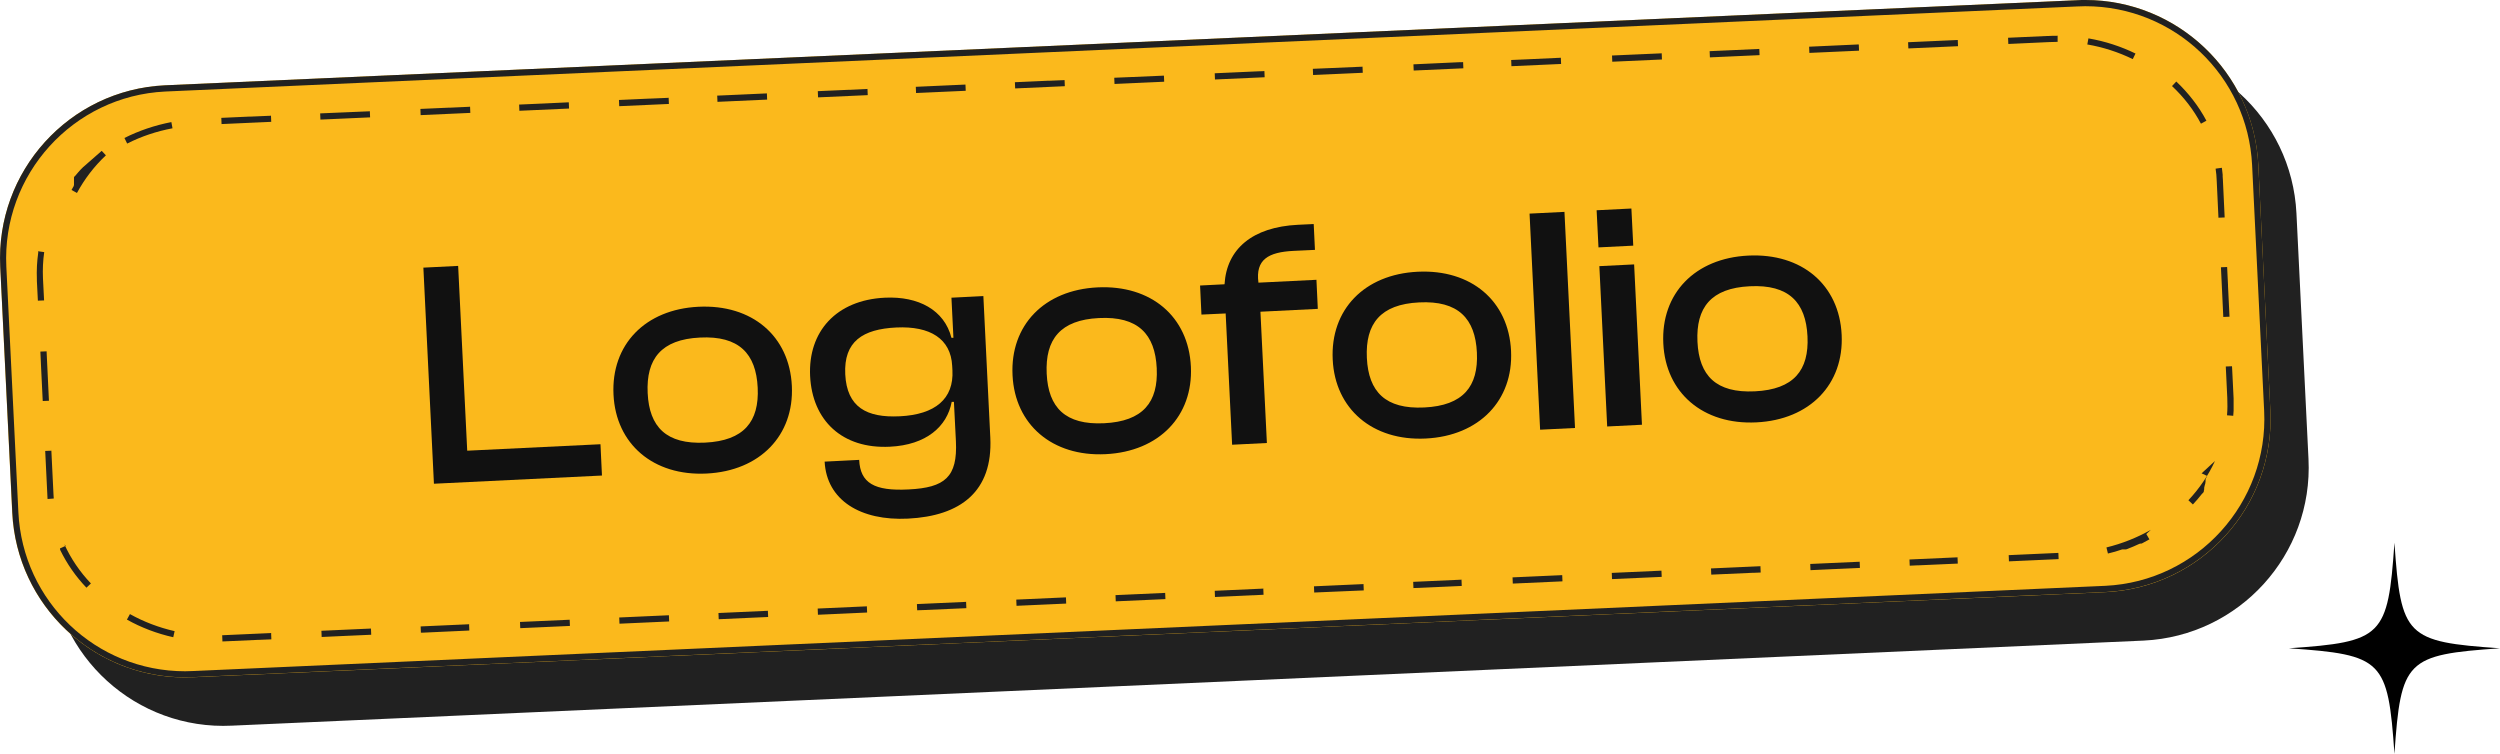 <svg xmlns="http://www.w3.org/2000/svg" id="Calque_2" viewBox="0 0 201.3 60.7"><defs><style>.cls-1{fill:#111;}.cls-2{fill:#212121;}.cls-3{fill:#fbb91c;}</style></defs><g id="Calque_1-2"><path class="cls-2" d="M172.62,51.58l-153.94,6.85c-7.7.38-14.24-5.56-14.62-13.26l-.97-19.78c-.38-7.7,5.56-14.24,13.26-14.62L170.29,3.92c7.7-.38,14.24,5.56,14.62,13.26l.97,19.78c.38,7.7-5.56,14.24-13.26,14.62Z"></path><path class="cls-3" d="M169.54,47.68L15.6,54.53c-7.7.38-14.24-5.56-14.62-13.26L.02,21.49C-.36,13.79,5.58,7.24,13.27,6.87L167.22.02c7.7-.38,14.24,5.56,14.62,13.26l.97,19.78c.38,7.7-5.56,14.24-13.26,14.62Z"></path><path class="cls-2" d="M167.91,0v.5c7.18,0,13.08,5.62,13.43,12.8l.97,19.78c.36,7.41-5.37,13.73-12.78,14.09L15.58,54.03c-.22.01-.45.02-.67.02-7.18,0-13.08-5.62-13.43-12.8l-.97-19.78C.15,14.05,5.89,7.73,13.3,7.37L167.24.52c.22-.01.45-.02.67-.02V0M167.91,0c-.23,0-.46,0-.69.02L13.27,6.87C5.58,7.24-.36,13.79.02,21.49l.97,19.78c.36,7.47,6.53,13.27,13.93,13.27.23,0,.46,0,.69-.02l153.94-6.85c7.7-.38,13.63-6.92,13.26-14.62l-.97-19.78C181.47,5.81,175.3,0,167.91,0h0Z"></path><path class="cls-1" d="M34.94,38.95l-.85-17.4,2.8-.14.73,14.88,10.73-.52.12,2.52-13.53.66Z"></path><path class="cls-1" d="M49.4,31.78c-.2-4.03,2.55-6.87,6.84-7.08,4.31-.21,7.33,2.35,7.52,6.38.19,3.97-2.56,6.84-6.87,7.05-4.29.21-7.3-2.38-7.49-6.35ZM61.01,31.22c-.13-2.75-1.51-4.2-4.65-4.04-3.12.15-4.34,1.72-4.21,4.47.13,2.73,1.5,4.14,4.62,3.99,3.14-.15,4.37-1.7,4.24-4.42Z"></path><path class="cls-1" d="M65.23,30.28c-.17-3.58,2.1-6.12,6.02-6.31,2.7-.13,4.79.99,5.36,3.23h.16s-.16-3.23-.16-3.23l2.57-.13.56,11.4c.21,4.34-2.4,6.31-6.63,6.52-3.82.19-6.55-1.48-6.71-4.59l2.78-.14c.09,1.87,1.22,2.52,3.97,2.38,2.94-.14,3.96-1,3.82-3.88l-.16-3.17h-.18c-.37,1.98-2.04,3.47-4.98,3.61-3.84.19-6.25-2.12-6.42-5.7ZM72.45,33.52c2.86-.14,4.36-1.41,4.24-3.7l-.02-.36c-.11-2.18-1.77-3.22-4.5-3.09-2.7.13-4.24,1.12-4.11,3.77.13,2.65,1.73,3.51,4.38,3.38Z"></path><path class="cls-1" d="M81.53,30.22c-.2-4.03,2.55-6.87,6.84-7.08,4.31-.21,7.33,2.35,7.52,6.38.19,3.97-2.55,6.84-6.87,7.05-4.29.21-7.3-2.38-7.49-6.35ZM93.14,29.65c-.13-2.75-1.51-4.2-4.65-4.04-3.12.15-4.34,1.72-4.21,4.48.13,2.73,1.5,4.14,4.62,3.99,3.14-.15,4.37-1.7,4.24-4.42Z"></path><path class="cls-1" d="M99.21,35.81l-.52-10.57-1.95.09-.11-2.34,1.97-.1c.17-2.85,2.25-4.61,5.91-4.79l1.27-.06.1,2.08-1.71.08c-2.05.1-3.09.7-2.84,2.56l4.67-.23.11,2.34-4.62.23.52,10.57-2.8.14Z"></path><path class="cls-1" d="M107.31,28.96c-.2-4.03,2.55-6.87,6.84-7.08,4.31-.21,7.33,2.35,7.52,6.38.19,3.97-2.56,6.84-6.87,7.05-4.28.21-7.3-2.38-7.49-6.35ZM118.92,28.39c-.13-2.75-1.51-4.2-4.65-4.04-3.12.15-4.34,1.72-4.21,4.47.13,2.73,1.5,4.14,4.62,3.99,3.14-.15,4.37-1.7,4.24-4.42Z"></path><path class="cls-1" d="M124.01,34.6l-.85-17.4,2.81-.14.85,17.4-2.81.14Z"></path><path class="cls-1" d="M128.71,19.92l-.15-2.99,2.8-.14.15,2.99-2.8.14ZM129.41,34.34l-.63-12.91,2.8-.14.63,12.91-2.8.14Z"></path><path class="cls-1" d="M133.93,27.66c-.2-4.03,2.55-6.87,6.84-7.08,4.31-.21,7.33,2.35,7.52,6.38.19,3.97-2.55,6.84-6.87,7.05-4.29.21-7.3-2.38-7.49-6.35ZM145.54,27.09c-.13-2.75-1.51-4.2-4.65-4.04-3.12.15-4.34,1.72-4.21,4.47.13,2.73,1.5,4.14,4.62,3.99,3.14-.15,4.37-1.7,4.24-4.42Z"></path><path d="M192.8,43.7c-.52,7.56-.94,7.98-8.5,8.5,7.56.52,7.98.94,8.5,8.5.52-7.56.94-7.98,8.5-8.5-7.56-.52-7.98-.94-8.5-8.5Z"></path><path class="cls-2" d="M165.63,2.88c-.24,0-.49,0-.73.02h0s-.01,0-.04,0h0s-.01,0-.02,0h0s0,0-.01,0h0s0,0,0,0h0s0,0,0,0h0s0,0,0,0h0s0,0,0,0c0,0,0,0,0,0h0s0,0,0,0h-.01s0,0,0,0h0s0,0,0,0h0s0,0,0,0h0s0,0,0,0h0s0,0,0,0h0s0,0,0,0h-.03s0,0,0,0l-3.1.14.02.5,3.26-.15c.24-.01.47-.02.71-.02v-.5h0ZM157.64,3.22l-4,.18.02.5,4-.18-.02-.5h0ZM149.65,3.58h0s0,0,0,0h0s0,0,0,0h0s0,0,0,0h-.01s0,0,0,0h0s0,0,0,0h0s0,0,0,0h0s-.04,0-.04,0t0,0l-3.93.18.02.5,4-.18-.02-.5h0ZM141.66,3.94l-4,.18.02.5,4-.18-.02-.5h0ZM133.67,4.3h0s0,0,0,0h0s0,0,0,0h0s0,0,0,0h0s0,0,0,0h0s0,0,0,0h0s0,0,0,0h0s0,0,0,0h0s0,0,0,0h0s0,0,0,0h0s0,0,0,0h0s0,0,0,0h0s0,0,0,0h0s0,0,0,0h0s0,0,0,0h0s0,0,0,0h0s0,0,0,0h0s0,0-.01,0h0s0,0,0,0h0s0,0,0,0c0,0,0,0,0,0h0s0,0,0,0h0s0,0,0,0h0s0,0,0,0h0s0,0,0,0h0s0,0,0,0h0s0,0,0,0h0s0,0,0,0h0s0,0,0,0h0s0,0,0,0h0s0,0,0,0h-.01s0,0,0,0h0s0,0,0,0h0s0,0,0,0l-3.85.17.02.5,4-.18-.02-.5h0ZM125.67,4.65l-2.59.12s0,0,0,0h0c-.76.03-1.4.06-1.4.06l.02.5,4-.18-.02-.5h0ZM117.68,5.01s-.04,0-.1,0h0s-.04,0-.06,0h0s0,0,0,0c0,0,0,0,0,0h0s0,0,0,0h0s0,0,0,0h0s0,0,0,0h0s0,0,0,0h0s0,0,0,0h0s0,0,0,0h0s0,0,0,0h0s0,0,0,0h0s0,0,0,0h0s0,0,0,0h0s0,0,0,0h0s0,0,0,0h0s0,0,0,0h0s0,0,0,0h0s0,0,0,0h0s0,0,0,0h-.01s0,0,0,0h0s0,0,0,0h0s0,0,0,0h0s0,0,0,0h0s0,0,0,0h0s0,0,0,0h0s0,0,0,0h-.02s0,0,0,0l-3.68.17.02.5,4-.18-.02-.5h0ZM109.69,5.37l-2.54.11s0,0,0,0h-.01s0,0,0,0h0c-.78.03-1.43.06-1.43.06l.02.5,4-.18-.02-.5h0ZM101.7,5.73s-.1,0-.26.01h0s-.03,0-.05,0h0s0,0-.01,0h0s0,0,0,0h0s0,0,0,0h0s0,0,0,0h0s0,0,0,0h0s0,0,0,0h-.01s0,0,0,0h0s0,0,0,0h0s0,0,0,0h0s0,0,0,0h0s0,0,0,0h0s0,0,0,0h0s0,0,0,0h0s0,0,0,0h-.01s0,0,0,0h0s0,0,0,0l-3.55.16.02.5,4-.18-.02-.5h0ZM93.71,6.09l-2.49.11s0,0,0,0h-.02s-.03,0-.04,0h0c-.78.04-1.44.06-1.44.06l.02.5,4-.18-.02-.5h0ZM85.71,6.45s-.52.02-1.18.05h0s0,0,0,0h0s-.01,0-.02,0h0s-.01,0-.02,0h-.03s0,0,0,0h-.07s0,0,0,0h0s0,0,0,0l-2.67.12.02.5,4-.18-.02-.5h0ZM77.72,6.81l-2.22.1s0,0,0,0h0s0,0,0,0h0c-.91.04-1.76.08-1.76.08l.02.5,4-.18-.02-.5h0ZM69.73,7.17s-.56.03-1.26.06h0s0,0,0,0h0s0,0,0,0h0s0,0,0,0h0s0,0,0,0h0s-.01,0-.02,0h0s0,0,0,0h0s0,0,0,0h-.01s0,0,0,0h0s0,0,0,0h0s0,0,0,0h0s0,0,0,0h0s0,0,0,0h0s0,0,0,0h0s0,0,0,0h-.1s0,0,0,0l-2.49.11.02.5,4-.18-.02-.5h0ZM61.74,7.52l-2.19.1s0,0,0,0h0c-.93.04-1.8.08-1.8.08l.02.5,4-.18-.02-.5h0ZM53.75,7.88s-.65.03-1.42.06h0s-.01,0-.02,0h0s0,0,0,0h0s0,0,0,0h0s0,0,0,0h0s0,0,0,0h0s0,0,0,0h0s0,0,0,0c0,0-.01,0-.02,0h0s0,0,0,0h0s0,0,0,0h0s0,0,0,0h-.02s0,0,0,0l-2.43.11.02.5,4-.18-.02-.5h0ZM45.75,8.24l-2.12.1h0s0,0,0,0h0s0,0,0,0h-.01s0,0,0,0h0s0,0-.01,0h0s0,0,0,0h0s0,0,0,0h0c-.93.04-1.81.08-1.81.08l.02.5,4-.18-.02-.5h0ZM37.76,8.6s-.71.03-1.53.07h0s-.03,0-.04,0h0s0,0,0,0h0s0,0,0,0h0s0,0,0,0h0s0,0,0,0h-.03s0,0,0,0h0s0,0,0,0h0s0,0,0,0h0s0,0,0,0h0s0,0,0,0h0s0,0,0,0h-.02s0,0,0,0h-.03s0,0,0,0l-2.26.1.02.5,4-.18-.02-.5h0ZM29.77,8.96l-2.11.09s0,0,0,0h0c-.96.04-1.88.08-1.88.08l.02.5,4-.18-.02-.5h0ZM21.78,9.32s-.76.03-1.62.07h0s-.06,0-.09,0h0s-.01,0-.02,0h0s-.01,0-.02,0h0s0,0,0,0h0s0,0,0,0h0s0,0,0,0l-2.21.1.02.5,4-.18-.02-.5h0ZM13.8,9.83c-1.34.26-2.61.69-3.78,1.28l.22.45c1.14-.58,2.37-.99,3.65-1.23l-.09-.49h0ZM6.76,13.4h0s0,0-.01.01h0s0,0-.01.01c0,0,0,0,0,0l-.02.02s0,0,0,0c0,0,0,0-.01,0,0,0,0,0,0,0,0,0,0,0-.01,0h0s0,0-.01.01c0,0,0,0,0,0,0,0,0,0,0,0,0,0,0,0,0,0,0,0,0,0,0,0,0,0,0,0,0,0,0,0,0,0,0,0,0,0,0,0,0,0,0,0,0,0,0,0,0,0,0,0,0,0,0,0,0,0,0,0,0,0,0,0,0,0,0,0,0,0,0,0,0,0,0,0,0,0,0,0,0,0,0,0,0,0,0,0,0,0,0,0,0,0,0,0,0,0,0,0,0,0,0,0,0,0,0,0,0,0,0,0,0,0,0,0,0,0,0,0,0,0,0,0,0,0,0,0,0,0,0,0,0,0,0,0,0,0,0,0,0,0,0,0,0,0,0,0,0,0,0,0,0,0,0,0,0,0,0,0,0,0,0,0,0,0,0,0,0,0,0,0,0,0,0,0,0,0,0,0,0,0,0,0,0,0,0,0,0,0,0,0,0,0,0,0,0,0,0,0,0,0,0,0,0,0,0,0,0,0,0,0,0,0,0,0,0,0,0,0,0,0,0,0,0,0,0,0,0,0,0,0,0,0,0,0,0,0,0,0,0,0,0,0,0,0,0,0,0,0,0,0,0,0,0,0,0,0,0,0,0,0,0,0,0,0,0,0,0,.01,0,0,0,0,0,0,0,0,0,0-.01.01,0,0,0,0,0,0,0,0-.01.01-.02.02,0,0,0,0,0,0,0,0,0,0-.01.01,0,0,0,0,0,0,0,0,0,0,0,0,0,0,0,0,0,0,0,0,0,0-.01.01,0,0,0,0,0,0,0,0-.01.01-.02.02,0,0,0,0,0,0,0,0,0,0-.01.01,0,0,0,0,0,0,0,0-.01.01-.02.02,0,0,0,0,0,0,0,0-.01.01-.02.02,0,0,0,0,0,0,0,0,0,0-.01.01,0,0,0,0,0,0,0,0-.01.01-.02.02,0,0,0,0,0,0-.02.02-.04.05-.07.07h0c-.06.06-.11.12-.17.19h0s-.03.04-.05.06h0s-.08.09-.11.13c0,0,0,0,0,0-.01.01-.02.02-.03.04,0,0,0,0,0,0,0,0-.01.01-.02.02h0s0,0-.01.01c0,0,0,0,0,0,0,0-.01.01-.02.02,0,0,0,0,0,0,0,0-.01.01-.02.02h0s0,0-.01.01c0,0,0,0,0,0,0,0-.01.01-.02.02,0,0,0,0,0,0,0,0,0,0-.01.01,0,0,0,0,0,0,0,0-.01.01-.02.02,0,0,0,0,0,0,0,0,0,0,0,.01,0,0,0,0,0,0,0,0,0,0,0,0,0,0,0,0,0,0,0,0,0,0,0,.01,0,0,0,0,0,0,0,0-.01.01-.02.02,0,0,0,0,0,0,0,0,0,0,0,.01,0,0,0,0,0,0,0,0,0,0,0,0,0,0,0,0,0,0,0,0,0,0,0,.01,0,0,0,0,0,0,0,0,0,0,0,.01,0,0,0,0,0,0,0,0,0,0,0,0,0,0,0,0,0,0,0,0,0,0,0,.01,0,0,0,0,0,0,0,0,0,0,0,.01,0,0,0,0,0,0,0,0,0,0,0,0,0,0,0,0,0,0,0,0,0,0,0,.01,0,0,0,0,0,0,0,0,0,0,0,0,0,0,0,0,0,0,0,0,0,0,0,.01,0,0,0,0,0,0,0,0,0,0,0,.01,0,0,0,0,0,0,0,0,0,0,0,0,0,0,0,0,0,0,0,0,0,0,0,.01,0,0,0,0,0,0,0,0,0,0,0,.01,0,0,0,0,0,0,0,0,0,0,0,0,0,0,0,0,0,0,0,0,0,0,0,0,0,0,0,0,0,0,0,0,0,0,0,0,0,0,0,0,0,0,0,0,0,0,0,0,0,0,0,0,0,0,0,0,0,0,0,0,0,0,0,0,0,0,0,0,0,0,0,0,0,0,0,0,0,0,0,0,0,0,0,0,0,0,0,0,0,0,0,0,0,0,0,0s0,0,0,0c0,0,0,0,0,0,0,0,0,0,0,0,0,0,0,0,0,0,0,0,0,0,0,0,0,0,0,0,0,0,0,0,0,0,0,0,0,0,0,0,0,0,0,0,0,0,0,0,0,0,0,0,0,0,0,0,0,0,0,0,0,0,0,0,0,0,0,0,0,0,0,0,0,0,0,0,0,0,0,0,0,0,0,0,0,0,0,0,0,0,0,0,0,0,0,0,0,0,0,0,0,0,0,0,0,0,0,0,0,0,0,0,0,0,0,0,0,0,0,0,0,0,0,0,0,0,0,0,0,0,0,0,0,0,0,0,0,0,0,0,0,0,0,0,0,0,0,0,0,0,0,0,0,0,0,0,0,0,0,0,0,0,0,0,0,0,0,0,0,0,0,0,0,0,0,0,0,0,0,0,0,0,0,0,0,0,0,0,0,0,0,0,0,0,0,0,0,0,0,0,0,0,0,0,0,0,0,0,0,0,0,0,0,0,0,0,0,0,0,0,0,0h0s0,.01,0,.01h0s0,.01,0,.01c0,0,0,0,0,0,0,0,0,0,0,0h0s0,.01,0,.01c0,0,0,0,0,0,0,0,0,0,0,0,0,0,0,0,0,.01,0,0,0,0,0,0,0,0,0,0,0,.01,0,0,0,0,0,0,0,0,0,0,0,0,0,0,0,0,0,0,0,0,0,0,0,.01,0,0,0,0,0,0,0,0,0,0,0,0,0,0,0,0,0,0,0,0,0,0,0,.01,0,0,0,0,0,0h0s0,.01,0,.01c0,0,0,0,0,0,0,0,0,0,0,0,0,0,0,0,0,.01,0,0,0,0,0,0,0,0,0,0,0,.01,0,0,0,0,0,0,0,0,0,0,0,.01,0,0,0,0,0,0,0,0,0,0,0,.01,0,0,0,0,0,0,0,0,0,0,0,.01,0,0,0,0,0,0,0,0,0,0,0,.01,0,0,0,0,0,0,0,0,0,0,0,.01,0,0,0,0,0,0,0,0,0,0,0,0,0,0,0,0,0,0,0,0,0,0,0,.01,0,0,0,0,0,0,0,0,0,0,0,.01,0,0,0,0,0,0,0,0,0,0,0,.01,0,0,0,0,0,0,0,0,0,0,0,.01,0,0,0,0,0,0,0,0,0,0,0,.01,0,0,0,0,0,0,0,0,0,0,0,.01,0,0,0,0,0,0,0,0,0,0,0,.01,0,0,0,0,0,0,0,0,0,0,0,.01,0,0,0,0,0,0,0,0,0,0,0,.01,0,0,0,0,0,0,0,0,0,0,0,.01,0,0,0,0,0,0,0,0,0,0,0,.01,0,0,0,0,0,0,0,0,0,0,0,.01,0,0,0,0,0,0,0,0,0,0,0,.01h0s0,0,0,.01c0,0,0,0,0,0,0,0,0,0,0,.01,0,0,0,0,0,0,0,0,0,0,0,.01h0s0,0,0,.01c0,0,0,0,0,0,0,0,0,0,0,.01,0,0,0,0,0,0,0,0,0,0,0,.01h0s0,0,0,.01c0,0,0,0,0,0h0s0,.01,0,.01c0,0,0,0,0,.01,0,0,0,0,0,0,0,0,0,0,0,.01,0,0,0,0,0,0,0,0,0,0,0,.01,0,0,0,0,0,0,0,0,0,0,0,.01,0,0,0,0,0,0,0,0,0,0,0,.01,0,0,0,0,0,0,0,0,0,0,0,0,0,0,0,0,0,0,0,0,0,0,0,.01,0,0,0,0,0,0,0,0,0,0,0,.01,0,0,0,0,0,0,0,0,0,0,0,0,0,0,0,0,0,0,0,0,0,0,0,.01,0,0,0,0,0,0,0,0,0,0,0,.01,0,0,0,0,0,0,0,0,0,0,0,.01,0,0,0,0,0,0,0,0,0,0,0,.01,0,0,0,0,0,0,0,0,0,0,0,0,0,0,0,0,0,0,0,0,0,0,0,.01,0,0,0,0,0,0,0,0,0,0,0,.01,0,0,0,0,0,0,0,0,0,0,0,0,0,0,0,0,0,0,0,0,0,0,0,.01,0,0,0,0,0,0,0,0,0,0,0,0,0,0,0,0,0,0,0,0,0,0,0,0,0,0,0,0,0,0,0,0,0,0,0,0,0,0,0,0,0,0,0,0,0,0,0,0,0,0,0,0,0,0,0,0,0,0,0,.01,0,0,0,0,0,0,0,0,0,0,0,0,0,0,0,0,0,0,0,0,0,0,0,0,0,0,0,0,0,0,0,0,0,0,0,0,0,0,0,0,0,0,0,0,0,0,0,0,0,0,0,0,0,0,0,0,0,0,0,0,0,0,0,0,0,0,0,0,0,0,0,0,0,0,0,0,0,0,0,0,0,0,0,0,0,0,0,0,0,0s0,0,0,0c0,0,0,0,0,0,0,0,0,0,0,0,0,0,0,0,0,0,0,0,0,0,0,0,0,0,0,0,0,0,0,0,0,0,0,0,0,0,0,0,0,0,0,0,0,0,0,0,0,0,0,0,0,.01,0,0,0,0,0,0,0,0,0,.01-.01.02,0,0,0,0,0,0,0,0,0,0,0,.01,0,0,0,0,0,0,0,0,0,0,0,0,0,0,0,0,0,0,0,0,0,0,0,.01,0,0,0,0,0,0,0,0,0,.02-.01.02,0,0,0,0,0,0,0,0,0,0,0,.02,0,0,0,0,0,0,0,0,0,.02-.01.02,0,0,0,0,0,0-.06.1-.11.2-.17.3l.44.24c.6-1.11,1.38-2.14,2.33-3.03l-.34-.36h0ZM3.08,20.33c-.1.71-.14,1.43-.11,2.16h0s0,0,0,0c0,0,0,0,0,0,0,0,0,0,0,0h0s0,0,0,0h0s0,0,0,.01h0s0,0,0,.01h0s0,0,0,.02h0s0,.03,0,.05h0s0,0,0,0h0s0,0,0,0h0s0,0,0,0h0s0,0,0,.01h0s0,0,0,0h0s0,0,0,0h0s0,0,0,.01h0s0,.02,0,.02h0s0,0,0,0h0s0,0,0,.01h0s0,0,0,0h0s0,0,0,0c0,0,0,0,0,0h0s0,0,0,0h0s0,0,0,0h0s0,0,0,0h0s0,0,0,0l.08,1.58.5-.02-.09-1.78c-.03-.71,0-1.42.1-2.11l-.49-.07h0ZM3.75,28.29l-.5.02.07,1.52s0,0,0,0h0s0,0,0,0c.05,1.13.12,2.46.12,2.46l.5-.02-.19-4h0ZM4.14,36.29l-.5.02.18,3.7h0s0,.01,0,.02h0s0,0,0,0h0s0,0,0,0c0,0,0,0,0,0,0,0,0,0,0,0h0s0,0,0,0c0,0,0,0,0,0,0,0,0,0,0,0,0,0,0,0,0,0,0,0,0,0,0,0s0,0,0,0c0,0,0,0,0,0,0,0,0,0,0,0,0,0,0,0,0,0,0,0,0,0,0,0,0,0,0,0,0,0,0,0,0,0,0,0,0,0,0,0,0,0,0,0,0,0,0,0,0,0,0,0,0,0,0,0,0,0,0,0h0s0,0,0,0c0,0,0,0,0,0,0,0,0,0,0,0h0c0,.05,0,.1.01.15l.5-.04c0-.09-.01-.19-.02-.28l-.18-3.7h0ZM5.29,43.95l-.46.21s0,0,0,0c0,0,0,0,0,.01,0,0,0,0,0,0h0s0,.01,0,.01c0,0,0,0,0,0,0,0,0,0,0,0,0,0,0,0,0,.01,0,0,0,0,0,0,0,0,0,0,0,0,0,0,0,0,0,0,0,0,0,0,0,0,0,0,0,0,0,0,0,0,0,0,0,0,0,0,0,0,0,0,0,0,0,0,0,0,0,0,0,0,0,0,0,0,0,0,0,0,0,0,0,0,0,0,0,0,0,0,0,0,0,0,0,0,0,0,0,0,0,0,0,0,0,0,0,0,0,.01,0,0,0,0,0,0,0,0,0,0,0,.01,0,0,0,0,0,0,0,0,0,.02.01.02,0,0,0,0,0,0,0,0,0,.01,0,.02,0,0,0,0,0,0,0,0,0,.02.01.02,0,0,0,0,0,0,0,0,0,.01,0,.02,0,0,0,0,0,0,.54,1.11,1.25,2.13,2.11,3.03l.36-.34c-.9-.95-1.62-2.01-2.14-3.16h0ZM10.46,49.45l-.24.44c1.14.64,2.4,1.12,3.73,1.42l.11-.49c-1.27-.29-2.48-.75-3.59-1.37h0ZM21.89,50.97l-4,.18.02.5s1.72-.08,2.9-.13h0s.01,0,.02,0h0s.01,0,.02,0h.01s0,0,0,0h0s0,0,0,0h0s0,0,0,0h.02s0,0,0,0h0s0,0,0,0h0s0,0,0,0h0s0,0,0,0l.97-.04-.02-.5h0ZM29.88,50.61l-4,.18.02.5,2.17-.1h0s.02,0,.02,0c.93-.04,1.8-.08,1.8-.08l-.02-.5h0ZM37.87,50.26l-4,.18.02.5s.03,0,.1,0h0s.04,0,.06,0h0s0,0,0,0h0s0,0,0,0h0s0,0,0,0h0s0,0,0,0h0s0,0,0,0h0s0,0,0,0h0s0,0,0,0h0s0,0,0,0h0s0,0,0,0h0s0,0,0,0h0s0,0,0,0h0s0,0,0,0h0s0,0,0,0h0s0,0,0,0h0s0,0,0,0h0s0,0,0,0h0s0,0,0,0h.01s0,0,0,0h.01s0,0,0,0h0s0,0,0,0h.02s0,0,0,0h0s0,0,0,0l3.7-.17-.02-.5h0ZM45.87,49.9l-4,.18.02.5,4-.18-.02-.5h0ZM53.86,49.54l-4,.18.02.5,4-.18-.02-.5h0ZM61.85,49.18l-4,.18.02.5s2.15-.1,3.3-.15h0s.01,0,.02,0h0s0,0,0,0h0s0,0,0,0l.66-.03-.02-.5h0ZM69.84,48.82l-4,.18.02.5,2.01-.09s0,0,0,0h0s0,0,0,0h0s0,0,0,0h0c.98-.04,1.95-.09,1.95-.09l-.02-.5h0ZM77.83,48.46l-4,.18.02.5s.22,0,.55-.02h0s0,0,.01,0h0s0,0,0,0h0s0,0,0,0h0s0,0,0,0h0s0,0,0,0l3.4-.15-.02-.5h0ZM85.83,48.1l-4,.18.02.5,4-.18-.02-.5h0ZM93.82,47.74l-4,.18.02.5,4-.18-.02-.5h0ZM101.81,47.39l-4,.18.02.5s1.87-.08,3.05-.14h0s.01,0,.02,0h0s0,0,0,0h0s0,0,0,0h.02s0,0,0,0c0,0,0,0,0,0h0s0,0,0,0h0s0,0,.01,0h0s0,0,0,0h0s0,0,0,0h0s0,0,0,0h.02s0,0,0,0l.79-.04-.02-.5h0ZM109.8,47.03l-4,.18.02.5,2.11-.09s0,0,0,0h0c.96-.04,1.88-.08,1.88-.08l-.02-.5h0ZM117.79,46.67l-4,.18.02.5s.12,0,.31-.01h0s.02,0,.03,0h0s0,0,0,0h0s0,0,0,0h0s0,0,0,0h0s0,0,0,0h0s0,0,0,0h0s0,0,0,0h0s0,0,0,0h0s0,0,0,0h0s0,0,0,0h0s0,0,0,0h0s0,0,0,0h0s0,0,.01,0h0s0,0,0,0h0s0,0,0,0h0s0,0,0,0h0s0,0,0,0h0s0,0,0,0h0s0,0,0,0h0s0,0,0,0l3.54-.16-.02-.5h0ZM125.79,46.31l-4,.18.02.5,4-.18-.02-.5h0ZM133.78,45.95l-4,.18.02.5,4-.18-.02-.5h0ZM141.77,45.59l-4,.18.02.5s2.25-.1,3.37-.15h0s.02,0,.03,0h0s.01,0,.02,0h0s.01,0,.02,0h0s.02,0,.02,0h0s0,0,0,0h0s0,0,.01,0h.01s0,0,0,0l.5-.02-.02-.5h0ZM149.76,45.23l-4,.18.02.5,1.95-.09s0,0,0,0h0s0,0,0,0h0s0,0,.01,0h0s0,0,.01,0h0s0,0,.01,0h0c1-.04,2-.09,2-.09l-.02-.5h0ZM157.75,44.87l-4,.18.02.5s.25-.01.62-.03h0s.03,0,.05,0h0s0,0,0,0h0s0,0,0,0h0s0,0,0,0h0s0,0,0,0h0s0,0,0,0h0s0,0,0,0h0s0,0,0,0h0s0,0,0,0h0s0,0,0,0h0s0,0,0,0h0s0,0,0,0h0s0,0,0,0h0s0,0,0,0h0s0,0,.01,0h.01s0,0,0,0h0s0,0,0,0h0s0,0,0,0c0,0,0,0,0,0h0s0,0,0,0h0s0,0,0,0h.01s0,0,.01,0h0s0,0,0,0h0s0,0,0,0l3.16-.14-.02-.5h0ZM165.74,44.52l-4,.18.02.5,4-.18-.02-.5h0ZM173.19,42.66c-1.11.63-2.31,1.11-3.58,1.42l.12.49c.39-.09.77-.2,1.14-.33h0s.02,0,.03,0c0,0,0,0,0,0,0,0,.02,0,.03,0,0,0,0,0,0,0,0,0,.01,0,.02,0h0s0,0,0,0c0,0,0,0,0,0,0,0,.01,0,.02,0,0,0,0,0,0,0,0,0,0,0,0,0,0,0,0,0,0,0,0,0,.01,0,.02,0,0,0,0,0,0,0,0,0,0,0,0,0,0,0,0,0,0,0,0,0,0,0,.01,0,0,0,0,0,0,0,0,0,0,0,0,0,0,0,0,0,0,0,0,0,0,0,.01,0,0,0,0,0,0,0,0,0,0,0,0,0,0,0,0,0,0,0,0,0,0,0,.01,0,0,0,0,0,0,0,0,0,0,0,0,0,0,0,0,0,.01,0,0,0,0,0,0,0s0,0,0,0c0,0,0,0,0,0,0,0,0,0,.01,0,0,0,0,0,0,0,0,0,0,0,0,0,0,0,0,0,0,0,0,0,0,0,.01,0,0,0,0,0,0,0,0,0,0,0,0,0,0,0,0,0,0,0,0,0,0,0,.01,0h0s0,0,0,0c0,0,0,0,0,0,0,0,0,0,.01,0,0,0,0,0,0,0,0,0,0,0,.01,0,0,0,0,0,0,0,0,0,0,0,.01,0,0,0,0,0,0,0,0,0,0,0,.01,0,0,0,0,0,0,0,0,0,0,0,.01,0,0,0,0,0,0,0,0,0,0,0,.01,0,0,0,0,0,0,0,0,0,0,0,.01,0,0,0,0,0,0,0,0,0,0,0,.01,0,0,0,0,0,0,0,0,0,0,0,.01,0,0,0,0,0,0,0,0,0,0,0,.01,0t0,0s0,0,.01,0c0,0,0,0,0,0,0,0,0,0,.01,0,0,0,0,0,0,0,0,0,.02,0,.03-.01,0,0,0,0,0,0,0,0,.02,0,.03-.01,0,0,0,0,0,0,0,0,.02,0,.03-.01t0,0s.02,0,.03-.01h0c.32-.12.64-.26.94-.4,0,0,0,0,0,0,0,0,.02,0,.03-.01,0,0,0,0,0,0,0,0,.02,0,.03-.01,0,0,0,0,0,0,0,0,.02,0,.03-.01h0s0,0,.01,0c0,0,0,0,0,0,0,0,0,0,.01,0,0,0,0,0,0,0,0,0,0,0,.01,0h0s0,0,.01,0c0,0,0,0,0,0,0,0,0,0,.01,0,0,0,0,0,0,0,0,0,0,0,0,0,0,0,0,0,0,0,0,0,0,0,.01,0,0,0,0,0,0,0,0,0,0,0,0,0,0,0,0,0,0,0,0,0,0,0,.01,0,0,0,0,0,0,0,0,0,0,0,0,0,0,0,0,0,0,0,0,0,0,0,0,0,0,0,0,0,0,0,0,0,0,0,0,0,0,0,0,0,0,0,0,0,0,0,0,0h0s0,0,0,0c0,0,0,0,0,0,0,0,0,0,0,0,0,0,0,0,0,0s0,0,0,0c0,0,0,0,.01,0h0s0,0,0,0c0,0,0,0,0,0,0,0,0,0,.01,0,0,0,0,0,0,0,0,0,.02,0,.03-.01,0,0,0,0,0,0,0,0,.02,0,.03-.01,0,0,0,0,0,0,.2-.1.39-.21.59-.32l-.25-.43h0ZM178.35,37.12c-.53,1.15-1.25,2.21-2.14,3.16l.36.34c.25-.27.5-.55.72-.84,0,0,0,0,0,0,0,0,.01-.01.02-.02,0,0,0,0,0,0,0,0,0,0,.01-.01,0,0,0,0,0,0,0,0,.01-.01.02-.02,0,0,0,0,0,0,0,0,.01-.01.02-.02,0,0,0,0,0,0,0,0,0,0,.01-.01,0,0,0,0,0,0,0,0,.01-.01.02-.02,0,0,0,0,0,0,0,0,0,0,.01-.01,0,0,0,0,0,0,0,0,.01-.01.02-.02,0,0,0,0,0,0,0,0,0,0,0-.01,0,0,0,0,0,0,0,0,0,0,0,0,0,0,0,0,0,0,0,0,0,0,0-.01,0,0,0,0,0,0,0,0,.01-.01.02-.02,0,0,0,0,0,0,0,0,0,0,0-.01,0,0,0,0,0,0,0,0,0,0,.01-.01h0s0,0,0,0h0s0-.01,0-.01c0,0,0,0,0,0,0,0,0,0,0,0,0,0,0,0,0,0,0,0,0,0,0-.01,0,0,0,0,0,0,0,0,0,0,0-.01,0,0,0,0,0,0,0,0,0,0,0,0,0,0,0,0,0,0,0,0,0,0,0-.01h0s0-.01,0-.01c0,0,0,0,0,0,0,0,0,0,0,0,0,0,0,0,0,0,0,0,0,0,0-.01,0,0,0,0,0,0,0,0,0-.01.01-.02,0,0,0,0,0,0,0,0,0,0,0,0,0,0,0,0,0,0,0,0,0,0,0,0,0,0,0,0,0,0,0,0,0,0,0,0,0,0,0,0,0,0,0,0,0,0,0-.01,0,0,0,0,0,0,0,0,0,0,0,0,0,0,0,0,0,0,0,0,0,0,0-.01,0,0,0,0,0,0,0,0,0,0,0,0,0,0,0,0,0,0,0,0,0,0,0,0,0,0,0,0,0,0,0,0,0,0,0-.01,0,0,0,0,0,0,0,0,0-.01.01-.02,0,0,0,0,0,0,0,0,0,0,0,0,0,0,0,0,0,0,0,0,0,0,0,0,0,0,0,0,0,0,0,0,0,0,0-.01,0,0,0,0,0,0,0,0,0,0,0-.01,0,0,0,0,0,0,0,0,0,0,0,0,0,0,0,0,0,0,0,0,0,0,0-.01,0,0,0,0,0,0,0,0,0-.01.01-.02,0,0,0,0,0,0,0,0,0,0,0-.01,0,0,0,0,0,0,0,0,0,0,0,0,0,0,0,0,0,0,0,0,0,0,0-.01,0,0,0,0,0,0,0,0,0,0,0-.01,0,0,0,0,0,0,0,0,0,0,0,0,0,0,0,0,0,0,0,0,0,0,0-.01,0,0,0,0,0,0,0,0,0,0,0-.01,0,0,0,0,0,0,0,0,0,0,0,0,0,0,0,0,0,0,0,0,0,0,0-.01,0,0,0,0,0,0,0,0,0,0,0,0,0,0,0,0,0,0,0,0,0,0,0,0,0,0,0,0,0,0,0,0,0,0,0,0,0,0,0,0,0,0,0,0,0,0,0,0h0s0-.01,0-.01c0,0,0,0,0,0,0,0,0,0,0-.01,0,0,0,0,0,0,0,0,0,0,0,0,0,0,0,0,0,0,0,0,0,0,0-.01h0s0-.01,0-.02h0s0,0,0,0c0,0,0,0,0,0,0,0,0,0,0-.01,0,0,0,0,0,0,0,0,0,0,0,0,0,0,0,0,0,0,0,0,0,0,0-.01,0,0,0,0,0,0,0,0,0,0,0-.01,0,0,0,0,0,0,0,0,0,0,0,0,0,0,0,0,0,0,0,0,0,0,0-.01,0,0,0,0,0,0,0,0,0-.01.01-.02,0,0,0,0,0,0,0,0,0,0,0-.01,0,0,0,0,0,0,0,0,0-.01.01-.02,0,0,0,0,0,0,0,0,0,0,0-.01,0,0,0,0,0,0,0,0,0,0,0,0,0,0,0,0,0,0,0,0,0,0,0-.01,0,0,0,0,0,0,0,0,0,0,0-.01h0s0,0,0,0c0,0,0,0,0,0,0,0,0,0,0-.01,0,0,0,0,0,0,0,0,0-.02.01-.02,0,0,0,0,0,0,0,0,0,0,0-.01,0,0,0,0,0,0,0,0,0-.02.01-.02h0s0-.01,0-.02c0,0,0,0,0,0,0,0,0,0,0,0,0,0,0,0,0,0,0,0,0,0,0-.01,0,0,0,0,0,0,0,0,0-.01.01-.02,0,0,0,0,0,0,0,0,0,0,0-.01,0,0,0,0,0,0,0,0,0-.01.01-.02,0,0,0,0,0,0,0,0,0,0,0-.01,0,0,0,0,0,0,0,0,0-.02.01-.02,0,0,0,0,0,0,0,0,0,0,0-.01,0,0,0,0,0,0,0,0,0,0,0,0,0,0,0,0,0,0,0,0,0,0,0-.01,0,0,0,0,0,0,0,0,0-.02.01-.02,0,0,0,0,0,0,0,0,0,0,0-.01,0,0,0,0,0,0,0,0,0-.02.01-.02,0,0,0,0,0,0,0,0,0,0,0-.01,0,0,0,0,0,0,0,0,0,0,0,0,0,0,0,0,0,0,0,0,0,0,0-.01,0,0,0,0,0,0,0,0,0,0,0-.01,0,0,0,0,0,0,0,0,0,0,0,0,0,0,0,0,0,0,0,0,0,0,0-.01,0,0,0,0,0,0,0,0,0-.02.01-.02,0,0,0,0,0,0,0,0,0,0,0-.01,0,0,0,0,0,0,0,0,0,0,0,0,0,0,0,0,0,0,0,0,0,0,0-.01,0,0,0,0,0,0,0,0,0,0,0-.01,0,0,0,0,0,0,0,0,0,0,0,0,0,0,0,0,0,0,0,0,0,0,0-.01,0,0,0,0,0,0,0,0,0,0,0-.01,0,0,0,0,0,0,0,0,0,0,0,0,0,0,0,0,0,0,0,0,0,0,0-.01,0,0,0,0,0,0,0,0,0-.01.01-.02,0,0,0,0,0,0,0,0,0,0,0-.01,0,0,0,0,0,0,0,0,0,0,0,0s0,0,0,0c0,0,0,0,0,0,0,0,0,0,0,0,0,0,0,0,0,0,0,0,0,0,0,0,0,0,0,0,0,0,0,0,0,0,0,0,0,0,0,0,0,0,0,0,0,0,0,0,0,0,0,0,0,0,0,0,0,0,0,0,0,0,0,0,0,0h0s0-.01,0-.01h0s0-.01,0-.01c0,0,0,0,0,0,0,0,0,0,0,0,0,0,0,0,0,0,0,0,0,0,0,0,0,0,0,0,0,0,0,0,0,0,0,0,0,0,0,0,0-.01,0,0,0,0,0,0,0,0,0,0,0,0,0,0,0,0,0,0,0,0,0,0,0-.01,0,0,0,0,0,0,0,0,0,0,0,0,0,0,0,0,0,0,0,0,0,0,0,0,0,0,0,0,0,0,0,0,0,0,0-.01,0,0,0,0,0,0,0,0,0,0,0,0,0,0,0,0,0,0,0,0,0,0,0,0,0,0,0,0,0,0,0,0,0,0,0-.01,0,0,0,0,0,0,0,0,0,0,0,0,0,0,0,0,0,0,0,0,0,0,0-.01,0,0,0,0,0,0,0,0,0,0,0-.01,0,0,0,0,0,0,0,0,0,0,0,0,0,0,0,0,0,0,0,0,0,0,0-.01,0,0,0,0,0,0,0,0,0,0,0-.01,0,0,0,0,0,0,0,0,0,0,0-.01,0,0,0,0,0,0,0,0,0,0,0-.01,0,0,0,0,0,0,0,0,0,0,0-.01h0s0,0,0-.01c0,0,0,0,0,0,0,0,0,0,0-.01,0,0,0,0,0,0,0,0,0,0,0-.01,0,0,0,0,0,0,0,0,0,0,0-.01,0,0,0,0,0,0,0,0,0-.02.01-.03t0,0s0,0,0-.01c0,0,0,0,0,0,0,0,0-.02.01-.03,0,0,0,0,0,0,0-.01.01-.03.02-.04h0c.03-.06.06-.12.09-.18l-.45-.21h0ZM179.72,29.49l-.5.02.12,2.51c.02.47.02.95-.02,1.42l.5.04c.01-.13.02-.27.03-.4h0s0,0,0-.01h0s0,0,0-.01h0s0,0,0-.01h0s0,0,0-.01c0,0,0,0,0,0,0,0,0,0,0,0,0,0,0,0,0,0s0,0,0,0c0,0,0,0,0,0h0s0,0,0-.01c0,0,0,0,0,0,0,0,0,0,0,0h0s0-.02,0-.03h0s0,0,0,0h0c0-.26,0-.53,0-.79h0s0-.03,0-.05h0s0,0,0,0h0s0,0,0-.01c0,0,0,0,0,0,0,0,0,0,0,0,0,0,0,0,0,0,0,0,0-.02,0-.03,0,0,0,0,0,0,0,0,0,0,0,0,0,0,0,0,0,0,0,0,0,0,0,0,0,0,0,0,0,0,0,0,0,0,0,0,0,0,0,0,0,0,0,0,0,0,0,0,0,0,0,0,0-.01h0s0,0,0,0h0s0-.01,0-.02h0s0,0,0,0h0s0,0,0-.01h0s0,0,0,0h0s0,0,0,0h0s0,0,0,0h0s0,0,0,0h0s0,0,0,0h0s-.12-2.45-.12-2.45h0ZM179.33,21.5l-.5.02.19,4,.5-.02-.12-2.47h0s0-.02,0-.02c0,0,0-.01,0-.02h0s0-.02,0-.03h0s0,0,0,0h0c-.04-.79-.07-1.45-.07-1.45h0ZM178.9,13.51l-.5.07c.05.32.08.65.09.98l.14,2.97.5-.02-.14-2.97h0s0,0,0-.01h0s0-.01,0-.02h0c0-.1-.01-.19-.02-.29h0s0-.01,0-.02c0,0,0,0,0,0,0,0,0-.01,0-.02h0s0-.01,0-.02h0s0-.01,0-.02c0,0,0,0,0,0,0,0,0,0,0-.01,0,0,0,0,0,0,0,0,0,0,0-.01,0,0,0,0,0,0,0,0,0,0,0-.01,0,0,0,0,0,0,0,0,0,0,0-.01,0,0,0,0,0,0,0,0,0,0,0,0,0,0,0,0,0-.01,0,0,0,0,0,0,0,0,0,0,0,0,0,0,0,0,0,0,0,0,0-.01,0-.02,0,0,0,0,0,0-.02-.17-.04-.35-.06-.52h0ZM175.23,6.57l-.34.36c.95.89,1.74,1.91,2.33,3.03l.44-.24c-.62-1.17-1.45-2.23-2.43-3.16h0ZM168.16,3.09l-.09.49c1.28.22,2.51.62,3.66,1.18l.22-.45c-1.17-.57-2.45-.99-3.79-1.22h0Z"></path></g></svg>